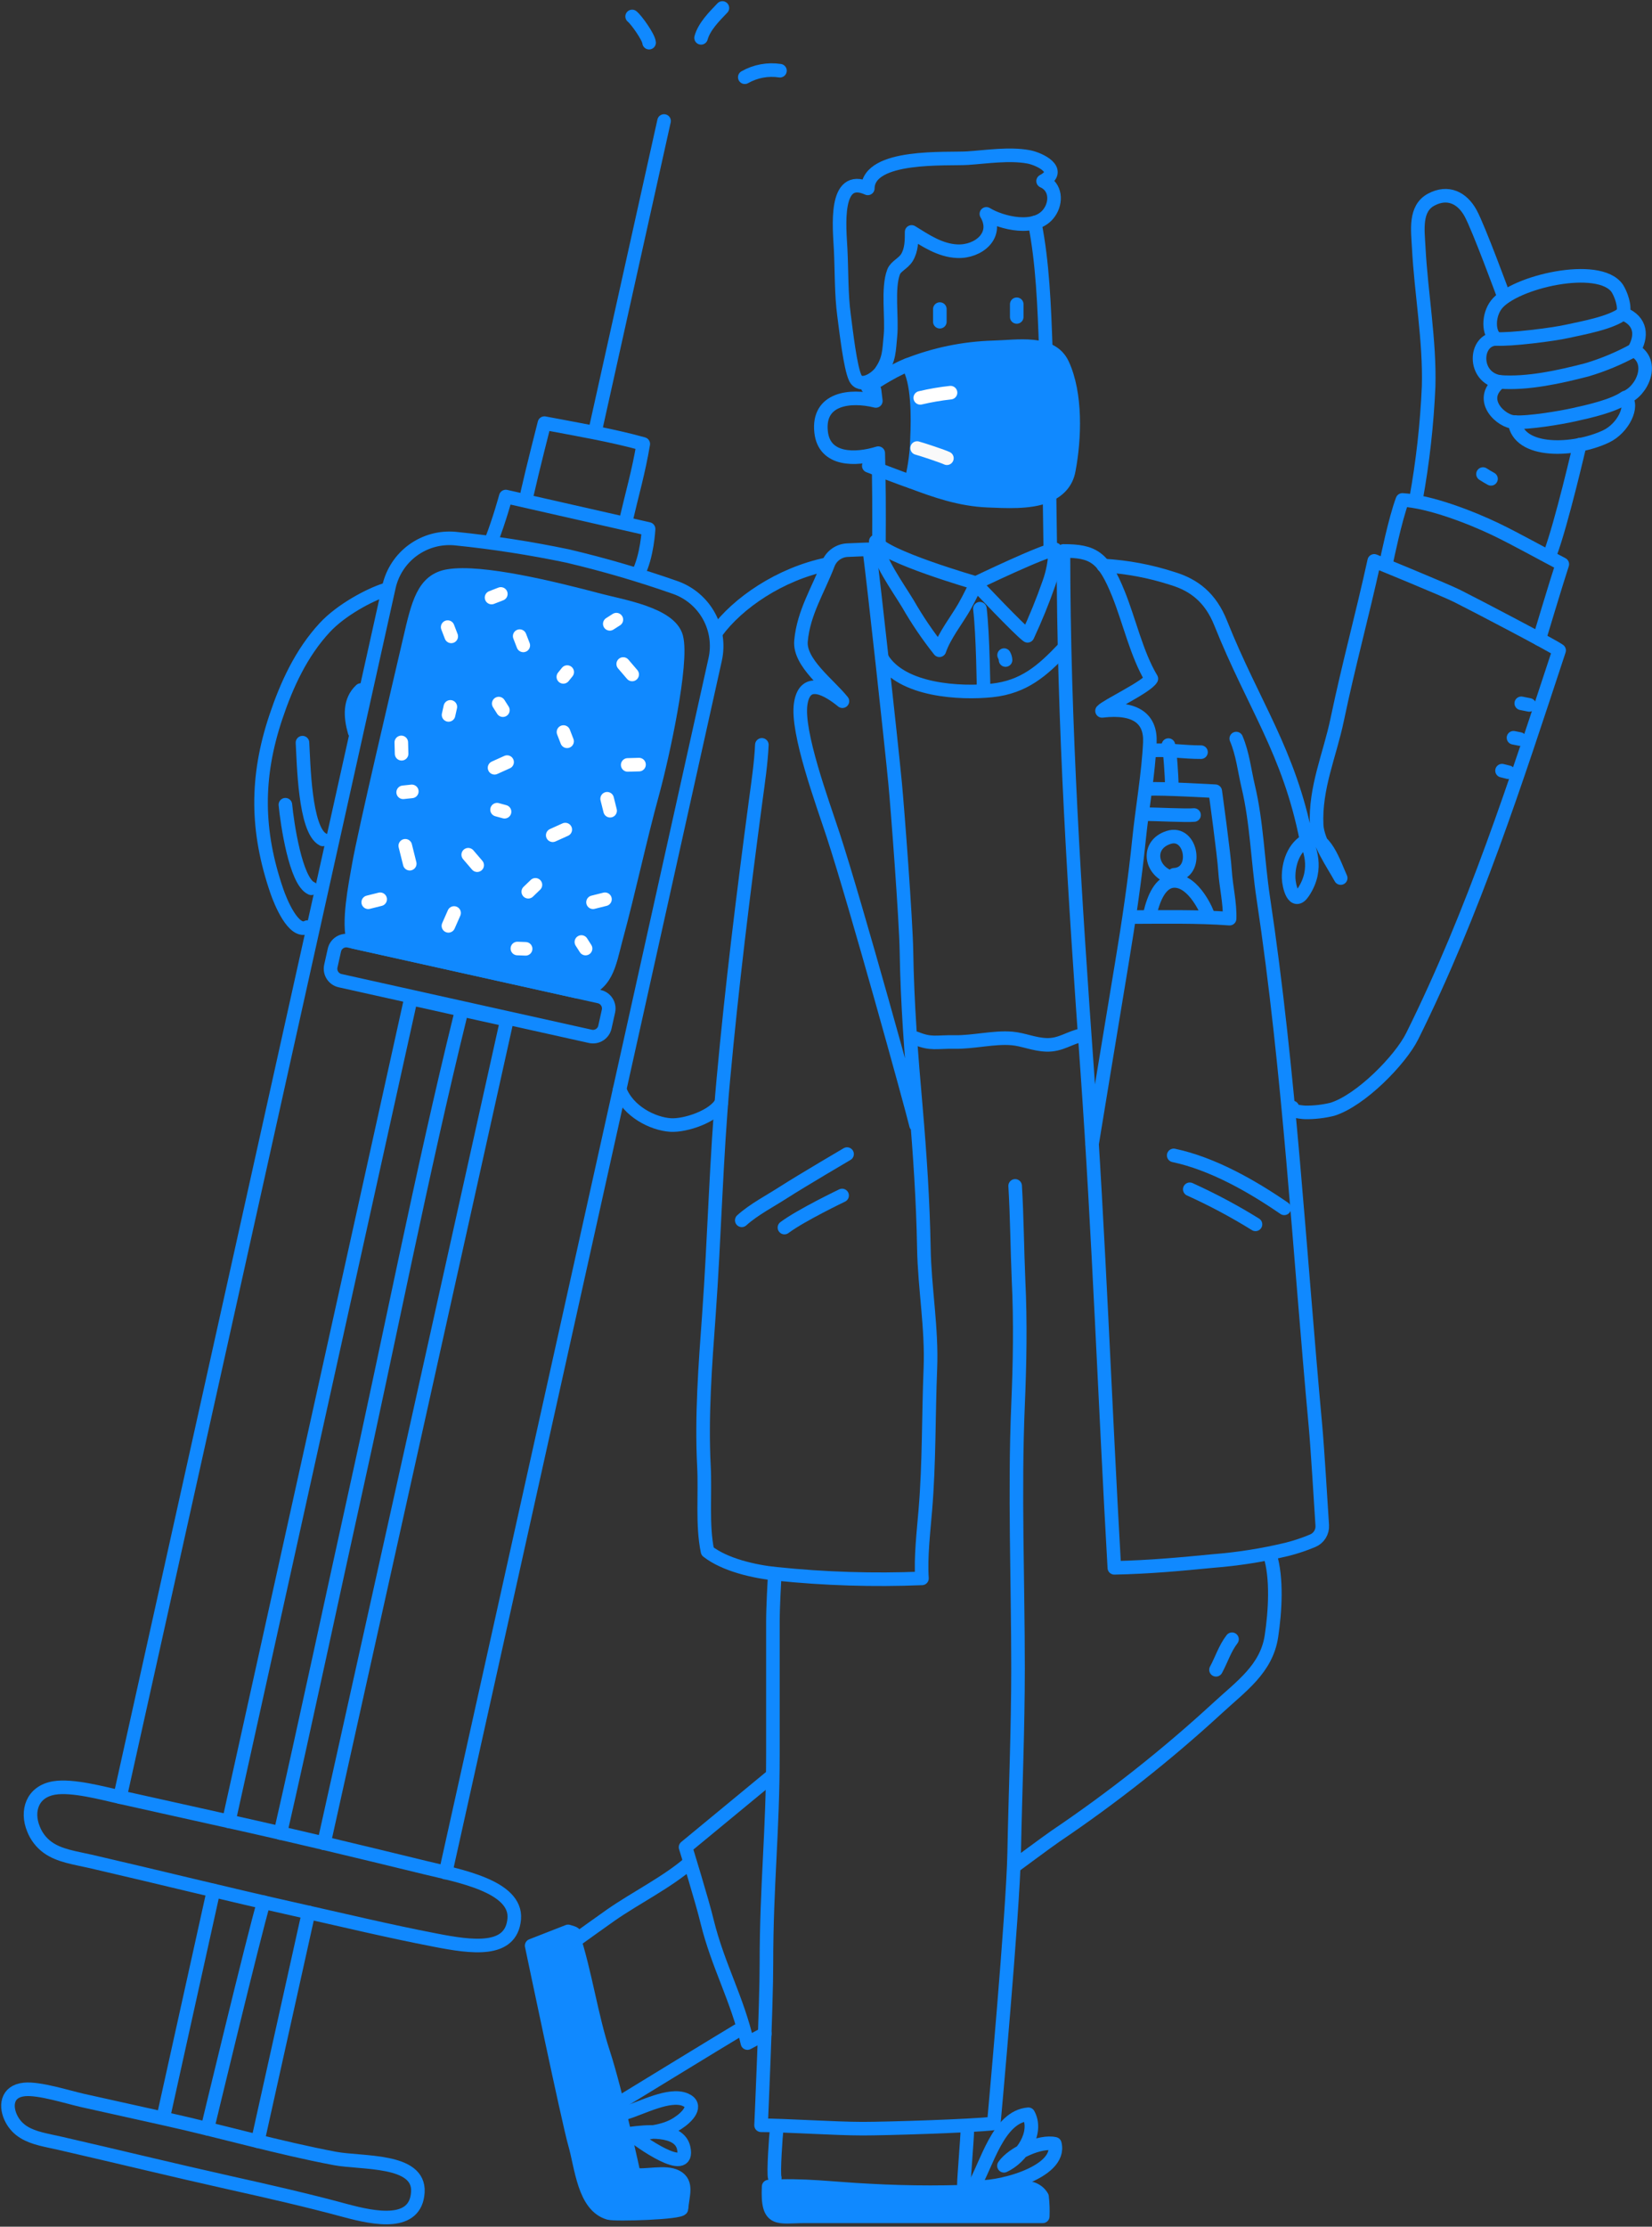 <svg width="487" height="656" viewBox="0 0 487 656" fill="none" xmlns="http://www.w3.org/2000/svg">
<rect x="0" y="0" width="487" height="656" fill="#333333" stroke="none"/>
<path d="M104.28 277.5C102.44 271.84 104.72 260.88 105.73 255.03C107.39 245.36 117.91 200.86 120.81 188.34C123.25 177.82 124.81 170.88 132.19 169.69C142.03 168.08 163.24 173.29 176.77 176.87C183.29 178.6 197.58 180.87 199.38 187.71C201.38 195.22 195.27 222.96 192.48 233.21C188.48 247.75 185.54 262.02 181.59 276.53C179.59 283.94 178.88 291.12 170.12 292.13L104.28 277.5Z" fill="#1089FF" stroke="#1089FF" stroke-width="4" stroke-linecap="round" stroke-linejoin="round"/>
<path d="M257.81 115L258.19 118.12C250.67 116.26 240.96 117.32 242.06 127.29C242.99 135.75 252.23 135.58 258.9 133.5C259.15 142.17 259.17 150.84 259.11 159.5" stroke="#1089FF" stroke-width="4" stroke-linecap="round" stroke-linejoin="round"/>
<path d="M308.299 102.92C307.869 90.46 307.38 77.29 305.02 65.57" stroke="#1089FF" stroke-width="4" stroke-linecap="round" stroke-linejoin="round"/>
<path d="M309.62 162C309.62 162 309.53 154.72 309.39 145.68" stroke="#1089FF" stroke-width="4" stroke-linecap="round" stroke-linejoin="round"/>
<path d="M277.06 94.78V91.06" stroke="#1089FF" stroke-width="4" stroke-linecap="round" stroke-linejoin="round"/>
<path d="M252.1 111.29C250.65 108.15 249.5 98.09 248.82 92.93C247.97 86.61 248.14 79.84 247.82 73.5C247.5 67.16 245.73 50.92 255.82 55.5C255.99 45.32 279.28 46.99 285.27 46.59C290.92 46.21 297.58 45.17 303.21 46.21C306.48 46.81 313.41 50.21 307.5 53.35C311.29 55.03 311.5 59.52 309.39 62.56C305.44 68.38 295.12 65.66 290.78 63.01C294.52 69.36 288.4 74.27 282.23 74.01C277.13 73.8 272.86 70.88 268.74 68.33C268.74 70.9 268.74 73.6 267.36 75.88C266.26 77.65 264.09 78.42 263.44 80.08C261.58 84.9 263.02 93.64 262.5 98.92C262.07 103.28 262.21 105.86 259.66 109.53C258 111.82 253.56 114.44 252.1 111.29Z" stroke="#1089FF" stroke-width="4" stroke-linecap="round" stroke-linejoin="round"/>
<path d="M311.07 161.86C307.7 162.12 287.69 171.77 287.69 171.77C287.69 171.77 260.28 163.88 258.17 159.49C259.03 165.22 264.55 172.77 267.63 177.85C270.383 182.651 273.495 187.238 276.94 191.57C278.36 187.33 282 182.71 284.22 178.87C285.89 175.97 287.71 172.05 287.71 172.05C287.71 172.05 300.65 185.76 302.92 187.31C305.289 182.244 307.398 177.061 309.24 171.78C310.393 168.597 311.011 165.245 311.07 161.86V161.86Z" stroke="#1089FF" stroke-width="4" stroke-linecap="round" stroke-linejoin="round"/>
<path d="M260.06 194C265.9 203.54 283.15 204.37 292.41 203.41C301.9 202.41 307.33 197.54 313.41 191.17" stroke="#1089FF" stroke-width="4" stroke-linecap="round" stroke-linejoin="round"/>
<path d="M288.87 179.33C289.77 186.76 289.96 203.44 289.96 203.44" stroke="#1089FF" stroke-width="4" stroke-linecap="round" stroke-linejoin="round"/>
<path d="M296.43 194.45C296.4 193.94 296.253 193.444 296 193" stroke="#1089FF" stroke-width="4" stroke-linecap="round" stroke-linejoin="round"/>
<path d="M364.44 217.59C366.36 222.11 366.85 226.98 367.96 231.67C370.5 242.3 370.77 253.67 372.39 264.44C380.16 316 383 368.19 387.79 420.05C388.37 426.32 389.35 442.52 389.79 449.39C389.85 450.338 389.614 451.282 389.114 452.09C388.614 452.898 387.875 453.531 387 453.9C384.526 454.945 381.975 455.798 379.37 456.45C372.182 458.171 364.869 459.321 357.5 459.89C348.13 460.8 339.08 461.67 328.5 461.89C325.7 413.02 323.97 364.24 320.5 315.37C316.86 264.42 313.5 213.37 313.5 162.31C322.24 162.31 325.31 164.06 329.69 174.9C332.92 182.9 335.08 192.74 339.41 199.96C337.96 202.43 326.26 207.88 324.87 209.43C335.01 208.23 339.27 211.94 338.97 218.7C338.58 227.7 336.68 238.35 335.78 247.28C334.56 259.28 332.66 272.09 330.67 284.01C327.88 300.76 321.91 337.15 321.91 337.15" stroke="#1089FF" stroke-width="4" stroke-linecap="round" stroke-linejoin="round"/>
<path d="M325.24 166.61C332.225 166.999 339.13 168.296 345.78 170.47C352.05 172.39 356.86 176.08 359.85 183.57C369.54 207.78 379.99 221.39 385.12 247.35C385.53 249.45 389.04 255.55 384.22 262.84C381.38 267.12 379.95 261.06 379.88 258.67C379.76 254.53 381.35 249.54 385.34 247.5C390.34 244.95 393.51 254.96 395.23 258.68C392.91 254.46 388.37 248.01 388.14 243.04C387.64 232.04 392 222.5 394.19 212.04C397.63 195.59 401.52 181.6 405.11 165.24C405.11 165.24 426.02 173.79 429.62 175.61C435.88 178.76 457.62 190.14 459.62 191.61C446.78 230.5 434.56 268.51 416.31 305.27C412.83 312.27 401.14 324.2 392.77 326.8C390.152 327.442 387.465 327.751 384.77 327.72C382.98 327.63 379.77 327.11 380.98 326.26" stroke="#1089FF" stroke-width="4" stroke-linecap="round" stroke-linejoin="round"/>
<path d="M338.71 232.45C342.1 232.17 358.25 233.1 358.25 233.1C358.25 233.1 360.83 251.67 361.13 256.58C361.42 261.21 362.64 266.07 362.48 270.64C353.12 269.94 343.01 270.15 333.81 270.17" stroke="#1089FF" stroke-width="4" stroke-linecap="round" stroke-linejoin="round"/>
<path d="M339.41 221.12C344.23 220.75 349.11 221.62 354.05 221.59" stroke="#1089FF" stroke-width="4" stroke-linecap="round" stroke-linejoin="round"/>
<path d="M345.44 231.51C345.44 228.91 344.91 220.81 344.44 219.51" stroke="#1089FF" stroke-width="4" stroke-linecap="round" stroke-linejoin="round"/>
<path d="M339.05 269.05C340.05 264.81 342.05 259.54 346.24 259.53C352 259.53 356.02 268.91 356.1 269.68" stroke="#1089FF" stroke-width="4" stroke-linecap="round" stroke-linejoin="round"/>
<path d="M344.71 258.31C339.05 256.2 338.01 248.82 344.48 246.72C351.33 244.49 353.48 257.34 346.13 257.72" stroke="#1089FF" stroke-width="4" stroke-linecap="round" stroke-linejoin="round"/>
<path d="M346 340.39C357.41 342.8 369 349.39 378.59 355.98" stroke="#1089FF" stroke-width="4" stroke-linecap="round" stroke-linejoin="round"/>
<path d="M350.74 350.37C357.414 353.389 363.884 356.84 370.11 360.7" stroke="#1089FF" stroke-width="4" stroke-linecap="round" stroke-linejoin="round"/>
<path d="M249.71 340C249.71 340 236.71 347.62 230.95 351.3C226.95 353.88 222.23 356.3 218.67 359.51" stroke="#1089FF" stroke-width="4" stroke-linecap="round" stroke-linejoin="round"/>
<path d="M248.25 352.2C248.25 352.2 236.11 358.01 231.25 361.65" stroke="#1089FF" stroke-width="4" stroke-linecap="round" stroke-linejoin="round"/>
<path d="M224.59 219.44C224.34 224.89 223.49 230.54 222.76 235.97C219.1 263.44 215.76 290.47 213.23 318.1C211.11 341.1 210.64 364.36 208.97 387.48C207.89 402.3 206.76 417.18 207.52 432.03C207.94 440.03 206.95 449.3 208.57 457.03C213.66 461.03 222.38 463.03 228.95 463.67C243.179 465.142 257.496 465.587 271.79 465C271.36 458.84 272.27 451.12 272.79 444.81C273.95 430.96 273.7 417.17 274.27 403.2C274.75 391.2 272.56 379.6 272.35 367.62C272.11 354 271.18 340 270 326.29C268.64 310.98 267.46 295.66 267.22 280.29C267.07 270.88 264.57 237.96 263.87 230.67C262.64 217.95 257.57 171.67 256.26 161.82C256.26 161.82 252.92 161.93 249.77 162.08C248.532 162.143 247.339 162.566 246.338 163.296C245.336 164.025 244.569 165.031 244.13 166.19C241.21 173.86 236.89 180.44 236.13 188.82C235.53 195.22 244.35 201.59 248.34 206.58C244.34 203.31 237.34 198.92 236.05 207.3C234.76 215.68 242.49 236.5 245.63 246.09C252.32 266.54 268.77 326.09 270.04 331.47" stroke="#1089FF" stroke-width="4" stroke-linecap="round" stroke-linejoin="round"/>
<path d="M243.85 166.22C229.85 169.12 217.46 177.69 211.27 186.11" stroke="#1089FF" stroke-width="4" stroke-linecap="round" stroke-linejoin="round"/>
<path d="M212.66 324.81C210.51 328.9 202.01 331.7 197.72 331.44C192.49 331.12 185.04 327.44 182.67 320.94" stroke="#1089FF" stroke-width="4" stroke-linecap="round" stroke-linejoin="round"/>
<path d="M408.79 165.11C408.79 165.11 411.31 152.86 413.42 147.28C421.55 147.74 433.71 152.46 440.97 155.95C446.78 158.74 454.97 163.32 460.56 166.22C458.95 171.08 453.78 188.28 453.78 188.28" stroke="#1089FF" stroke-width="4" stroke-linecap="round" stroke-linejoin="round"/>
<path d="M417.41 147.21C419.414 136.185 420.664 125.036 421.15 113.84C421.52 100.32 418.94 86.44 418.23 72.92C417.96 67.8 416.99 61.45 421.9 58.82C426.81 56.19 431.05 58.28 433.53 62.82C435.9 67.14 443.23 87.08 443.23 87.08" stroke="#1089FF" stroke-width="4" stroke-linecap="round" stroke-linejoin="round"/>
<path d="M446.51 124.35C442.68 124.35 435.41 117.83 442.12 112.52C434 111.2 434.67 99.88 441.12 99.84C438.72 98.28 438.63 93 441.12 89.75C446.24 83.07 471.4 77.18 476.77 84.97C477.83 86.64 479.2 90.26 478.42 92.38C484.04 94.6 484.04 99.2 481.68 103.17C488.01 106.6 484.15 115.28 479.11 117.17C481.68 119.52 478.54 126.17 473.46 128.57C464.13 133 447.66 133.66 446.51 124.35Z" stroke="#1089FF" stroke-width="4" stroke-linecap="round" stroke-linejoin="round"/>
<path d="M465.71 131C465.71 131 460.349 154.2 456.979 163.17" stroke="#1089FF" stroke-width="4" stroke-linecap="round" stroke-linejoin="round"/>
<path d="M441.11 99.84C445.11 100.16 458.03 98.53 461.95 97.63C466.49 96.63 474.95 95.13 478.41 92.38" stroke="#1089FF" stroke-width="4" stroke-linecap="round" stroke-linejoin="round"/>
<path d="M442.12 112.52C450.36 113.14 459.85 111.01 467.78 108.96C472.602 107.528 477.258 105.587 481.67 103.17" stroke="#1089FF" stroke-width="4" stroke-linecap="round" stroke-linejoin="round"/>
<path d="M437.18 139.66C437.94 140.15 438.78 140.66 439.54 141.07" stroke="#1089FF" stroke-width="4" stroke-linecap="round" stroke-linejoin="round"/>
<path d="M448.46 207.2L450.82 207.67" stroke="#1089FF" stroke-width="4" stroke-linecap="round" stroke-linejoin="round"/>
<path d="M446.17 217.35L448.02 217.72" stroke="#1089FF" stroke-width="4" stroke-linecap="round" stroke-linejoin="round"/>
<path d="M442.79 227.04L444.68 227.51" stroke="#1089FF" stroke-width="4" stroke-linecap="round" stroke-linejoin="round"/>
<path d="M270 305.89C274.54 307.74 276 306.89 281.36 306.98C286.86 307.09 292.97 305.48 298.31 305.93C301.7 306.22 304.75 307.69 308.47 307.82C312.73 307.97 315.31 305.62 319.09 304.93" stroke="#1089FF" stroke-width="4" stroke-linecap="round" stroke-linejoin="round"/>
<path d="M299.26 349.37C299.8 358.15 299.88 368.44 300.26 377.18C300.86 389.37 300.63 401.76 300.11 413.97C299.03 439.59 300.11 465.71 300.11 491.46C300.11 509.6 299.32 527.74 298.97 545.88C298.65 563.25 292.97 625.57 292.97 625.57C286.71 626.34 261.32 627.12 254.36 627.12C246.01 627.12 231.7 626.12 224.36 626.12C224.36 626.12 225.96 590.29 225.94 578.49C225.94 555.31 227.85 539.78 227.85 516.63V477.71C227.85 473.38 228.32 465.19 228.32 465.19" stroke="#1089FF" stroke-width="4" stroke-linecap="round" stroke-linejoin="round"/>
<path d="M374.36 458C376.56 464.89 375.89 474.9 374.82 482C373.37 491.7 365.82 496.82 358.82 503.3C343.867 517.041 327.905 529.643 311.07 541C308.83 542.54 298.93 549.87 298.93 549.87" stroke="#1089FF" stroke-width="4" stroke-linecap="round" stroke-linejoin="round"/>
<path d="M363.19 482.93C361.08 485.66 360.1 488.93 358.47 491.93" stroke="#1089FF" stroke-width="4" stroke-linecap="round" stroke-linejoin="round"/>
<path d="M227 523.66L202.1 544.2C202.1 544.2 207.1 560.36 208.45 566.08C211.69 579.22 217.3 588.69 220.34 601.9L225.46 599.17" stroke="#1089FF" stroke-width="4" stroke-linecap="round" stroke-linejoin="round"/>
<path d="M203.38 548.69C196.8 554.46 187.38 559.1 180.02 564.24C177.62 565.91 170.79 570.83 170.79 570.83" stroke="#1089FF" stroke-width="4" stroke-linecap="round" stroke-linejoin="round"/>
<path d="M217.51 598.23C214.11 600.23 182.72 619.43 182.72 619.43" stroke="#1089FF" stroke-width="4" stroke-linecap="round" stroke-linejoin="round"/>
<path d="M167.48 569L156.73 573.2C156.73 573.2 167.6 625.2 169.48 631.67C171.43 638.4 172.13 649.81 179.48 651.97C181.38 652.53 200.89 651.92 200.93 650.64C201.07 647.06 202.93 643.09 199.35 641.25C196.05 639.55 190.44 641.25 186.89 640.67C186.89 640.67 181.57 616.1 177.89 604.87C174.21 593.64 172.6 581.37 168.89 570.03C169.4 569.72 169.82 569.67 167.48 569Z" fill="#1089FF" stroke="#1089FF" stroke-width="4" stroke-linecap="round" stroke-linejoin="round"/>
<path d="M184.48 622.43C189.24 621.01 197.33 616.63 201.98 618.57C205.93 620.22 202.65 623.7 199.72 625.57C195.86 628.1 190.3 628.57 185.83 628.57C189.95 628.03 200.18 626.79 201.54 632.78C203.54 641.62 188.13 630.58 185.83 628.57" stroke="#1089FF" stroke-width="4" stroke-linecap="round" stroke-linejoin="round"/>
<path d="M307.4 652.94C307.48 651.021 307.41 649.098 307.19 647.19C304.39 642.41 296.91 645.04 292.53 645.32C280.353 646.01 268.147 646.01 255.97 645.32C245.97 644.84 236.69 643.53 226.59 644.18C226.09 654.81 229.37 652.95 237.27 652.94H307.4Z" fill="#1089FF" stroke="#1089FF" stroke-width="4" stroke-linecap="round" stroke-linejoin="round"/>
<path d="M228.41 641.63C227.92 640.28 228.76 628.83 228.94 627.38" stroke="#1089FF" stroke-width="4" stroke-linecap="round" stroke-linejoin="round"/>
<path d="M284.15 643.52C284.15 641.63 285.15 629.74 285.15 627.85" stroke="#1089FF" stroke-width="4" stroke-linecap="round" stroke-linejoin="round"/>
<path d="M287 644.23C290.92 637.72 294.19 623.61 303.15 622.87C306.15 628.4 301.08 635.72 295.96 638.05C298.54 634.31 306.68 630.6 310.96 631.58C313.12 640.18 293.44 645.1 287 644.23Z" stroke="#1089FF" stroke-width="4" stroke-linecap="round" stroke-linejoin="round"/>
<path d="M113.35 173.84C108.95 175.26 100.58 179.65 95.72 184.91C88.81 192.37 84.51 201.73 81.33 211.23C75.38 228.98 75.53 244.8 81.61 262.52C82.61 265.45 86.54 275.31 90.61 273.13" stroke="#1089FF" stroke-width="4" stroke-linecap="round" stroke-linejoin="round"/>
<path d="M84.13 237.08C84.64 242.41 87.13 259.68 91.77 261.7" stroke="#1089FF" stroke-width="4" stroke-linecap="round" stroke-linejoin="round"/>
<path d="M89.17 218.79C89.52 224.63 89.8 244.52 95.17 247.3" stroke="#1089FF" stroke-width="4" stroke-linecap="round" stroke-linejoin="round"/>
<path d="M106.38 203.29C102.96 206.46 103.25 211.12 104.52 215.62" stroke="#1089FF" stroke-width="4" stroke-linecap="round" stroke-linejoin="round"/>
<path d="M35.38 529.44L114.66 172.9C115.622 168.558 118.137 164.716 121.731 162.096C125.325 159.476 129.751 158.258 134.18 158.67C145.322 159.8 156.398 161.516 167.36 163.81C178.121 166.346 188.74 169.453 199.17 173.12C203.355 174.625 206.847 177.604 208.994 181.499C211.14 185.394 211.793 189.938 210.83 194.28L131.36 551.69" stroke="#1089FF" stroke-width="4" stroke-linecap="round" stroke-linejoin="round"/>
<path d="M144.92 159.08C147.18 153.33 149.1 146.28 149.1 146.28L191.2 155.84C191.2 155.84 190.81 163.92 188.07 169.12" stroke="#1089FF" stroke-width="4" stroke-linecap="round" stroke-linejoin="round"/>
<path d="M155.43 145.28C156.94 138.53 160.49 124.66 160.49 124.66C169.83 126.44 180.33 128.19 189.63 130.79C188.24 139.08 186.38 145.33 184.52 153.36" stroke="#1089FF" stroke-width="4" stroke-linecap="round" stroke-linejoin="round"/>
<path d="M175.66 126.02L195.76 35.64" stroke="#1089FF" stroke-width="4" stroke-linecap="round" stroke-linejoin="round"/>
<path d="M90.97 563.42L75.99 630.82" stroke="#1089FF" stroke-width="4" stroke-linecap="round" stroke-linejoin="round"/>
<path d="M67.46 536.57L121.13 294.16L149.44 300.45L95.5 543.05" stroke="#1089FF" stroke-width="4" stroke-linecap="round" stroke-linejoin="round"/>
<path d="M48.18 623.65L62.95 556.96" stroke="#1089FF" stroke-width="4" stroke-linecap="round" stroke-linejoin="round"/>
<path d="M14 544.22C17.47 546.75 22.12 547.32 26.86 548.41C46.97 553.05 67 558.05 87.14 562.55C100.95 565.64 114.34 568.88 128.2 571.55C139.14 573.69 150.69 575.3 151.59 565.37C152.47 555.62 134.84 552.54 125.33 550.21C105.64 545.41 85.62 540.56 65.81 536.21C55.736 533.97 45.666 531.73 35.6 529.49C30.29 528.29 21.33 525.86 16 526.74C9.43 527.82 7.72 533.63 9.87 538.83C10.706 540.983 12.139 542.852 14 544.22Z" stroke="#1089FF" stroke-width="4" stroke-linecap="round" stroke-linejoin="round"/>
<path d="M7 628.15C9.94 629.99 13.78 630.53 17.71 631.43C34.39 635.25 51.02 639.32 67.71 643.05C79.16 645.6 90.49 648.18 101.79 651.24C110.7 653.65 122.56 655.9 123.18 645.83C123.79 635.95 106.67 637.4 98.7 635.89C82.19 632.78 65.7 628.01 49.32 624.36C40.966 622.5 32.616 620.643 24.27 618.79C19.86 617.79 11.56 615.13 7.21 615.56C1.84 616.08 1.49 620.71 3.42 624.33C4.25 625.901 5.486 627.22 7 628.15V628.15Z" stroke="#1089FF" stroke-width="4" stroke-linecap="round" stroke-linejoin="round"/>
<path d="M98.575 279.916L97.528 284.621C97.098 286.557 98.318 288.475 100.253 288.905L174.04 305.317C175.976 305.748 177.893 304.528 178.324 302.593L179.37 297.888C179.801 295.952 178.581 294.034 176.646 293.604L102.859 277.192C100.923 276.761 99.005 277.981 98.575 279.916Z" stroke="#1089FF" stroke-width="4" stroke-linecap="round" stroke-linejoin="round"/>
<path d="M77.74 560.42C74.88 569.96 61.14 627.13 61.14 627.13" stroke="#1089FF" stroke-width="4" stroke-linecap="round" stroke-linejoin="round"/>
<path d="M135.62 299.63C124.48 344.83 114.34 396.63 104.26 441.94C99.87 461.68 89.26 511.25 82.66 540.04" stroke="#1089FF" stroke-width="4" stroke-linecap="round" stroke-linejoin="round"/>
<path d="M119.47 249.17L120.79 254.45" stroke="white" stroke-width="4" stroke-linecap="round" stroke-linejoin="round"/>
<path d="M145.79 226.19L149.49 224.52" stroke="white" stroke-width="4" stroke-linecap="round" stroke-linejoin="round"/>
<path d="M132.76 208.25L132.23 210.62" stroke="white" stroke-width="4" stroke-linecap="round" stroke-linejoin="round"/>
<path d="M131.97 184.75L133.02 187.48" stroke="white" stroke-width="4" stroke-linecap="round" stroke-linejoin="round"/>
<path d="M166.07 199.41L167.21 198" stroke="white" stroke-width="4" stroke-linecap="round" stroke-linejoin="round"/>
<path d="M179.76 183.79L181.7 182.55" stroke="white" stroke-width="4" stroke-linecap="round" stroke-linejoin="round"/>
<path d="M183.72 195.62L186.36 198.7" stroke="white" stroke-width="4" stroke-linecap="round" stroke-linejoin="round"/>
<path d="M166.11 215.66L167.17 218.39" stroke="white" stroke-width="4" stroke-linecap="round" stroke-linejoin="round"/>
<path d="M162.94 246.07L166.64 244.4" stroke="white" stroke-width="4" stroke-linecap="round" stroke-linejoin="round"/>
<path d="M185.04 225.35L188.38 225.26" stroke="white" stroke-width="4" stroke-linecap="round" stroke-linejoin="round"/>
<path d="M178.98 235.32L179.86 238.84" stroke="white" stroke-width="4" stroke-linecap="round" stroke-linejoin="round"/>
<path d="M171.39 277.52L172.62 279.45" stroke="white" stroke-width="4" stroke-linecap="round" stroke-linejoin="round"/>
<path d="M174.82 265.81L178.34 264.93" stroke="white" stroke-width="4" stroke-linecap="round" stroke-linejoin="round"/>
<path d="M155.73 262.71L157.84 260.68" stroke="white" stroke-width="4" stroke-linecap="round" stroke-linejoin="round"/>
<path d="M154.95 279.53L152.52 279.44" stroke="white" stroke-width="4" stroke-linecap="round" stroke-linejoin="round"/>
<path d="M138.03 251.81L140.67 254.89" stroke="white" stroke-width="4" stroke-linecap="round" stroke-linejoin="round"/>
<path d="M146.53 238.54L148.74 239.14" stroke="white" stroke-width="4" stroke-linecap="round" stroke-linejoin="round"/>
<path d="M148.25 209.22L147.02 207.28" stroke="white" stroke-width="4" stroke-linecap="round" stroke-linejoin="round"/>
<path d="M121.4 233.15L118.85 233.42" stroke="white" stroke-width="4" stroke-linecap="round" stroke-linejoin="round"/>
<path d="M118.39 222.06L118.3 218.72" stroke="white" stroke-width="4" stroke-linecap="round" stroke-linejoin="round"/>
<path d="M108.55 265.81L112.07 264.93" stroke="white" stroke-width="4" stroke-linecap="round" stroke-linejoin="round"/>
<path d="M132.19 272.76L133.86 268.97" stroke="white" stroke-width="4" stroke-linecap="round" stroke-linejoin="round"/>
<path d="M154.26 190.14L153.2 187.41" stroke="white" stroke-width="4" stroke-linecap="round" stroke-linejoin="round"/>
<path d="M144.91 176.04L147.64 174.98" stroke="white" stroke-width="4" stroke-linecap="round" stroke-linejoin="round"/>
<path d="M191.35 12.57C191.24 10.96 187.59 5.81 186.35 4.85" stroke="#1089FF" stroke-width="4" stroke-linecap="round" stroke-linejoin="round"/>
<path d="M206.67 11.15C207.6 7.79 210.56 4.86 212.96 2.35" stroke="#1089FF" stroke-width="4" stroke-linecap="round" stroke-linejoin="round"/>
<path d="M219.56 22.75C222.702 20.963 226.355 20.287 229.93 20.83" stroke="#1089FF" stroke-width="4" stroke-linecap="round" stroke-linejoin="round"/>
<path d="M313.22 107.28C309.93 100.23 299.97 102.17 292.68 102.34C284.085 102.605 275.601 104.351 267.6 107.5V107.5C270.76 112.18 270.6 123.3 270.33 129.12C270.238 133.122 269.732 137.103 268.82 141L268.52 141.88C275.94 144.7 283.16 147.17 291.15 147.5C296.26 147.71 303.53 148.15 308.4 146.16C311.98 144.69 314.4 142.3 315.08 138.48C316.85 129.21 317.31 116.05 313.22 107.28Z" fill="#1089FF" stroke="#1089FF" stroke-width="4" stroke-linecap="round" stroke-linejoin="round"/>
<path d="M271.29 117.21C274.229 116.517 277.208 116.006 280.21 115.68" stroke="white" stroke-width="4" stroke-linecap="round" stroke-linejoin="round"/>
<path d="M270.36 132C271.78 132.37 277.95 134.42 279.14 135" stroke="#F9F9F9" stroke-width="4" stroke-linecap="round" stroke-linejoin="round"/>
<path d="M268.52 141.88C266.01 141.08 256.11 137.24 256.11 137.24" stroke="#1089FF" stroke-width="4" stroke-linecap="round" stroke-linejoin="round"/>
<path d="M255.81 114.09C255.81 114.09 262.39 109.51 267.6 107.49" stroke="#1089FF" stroke-width="4" stroke-linecap="round" stroke-linejoin="round"/>
<path d="M299.729 93.37V89.64" stroke="#1089FF" stroke-width="4" stroke-linecap="round" stroke-linejoin="round"/>
<path d="M338.11 239.86C340.4 239.86 349.75 240.33 352 240.11" stroke="#1089FF" stroke-width="4" stroke-linecap="round" stroke-linejoin="round"/>
<path d="M446.51 124.35C450.51 124.66 460.15 123.05 464.07 122.16C468.61 121.16 475.45 119.61 479.07 117.16" stroke="#1089FF" stroke-width="4" stroke-linecap="round" stroke-linejoin="round"/>
</svg>
